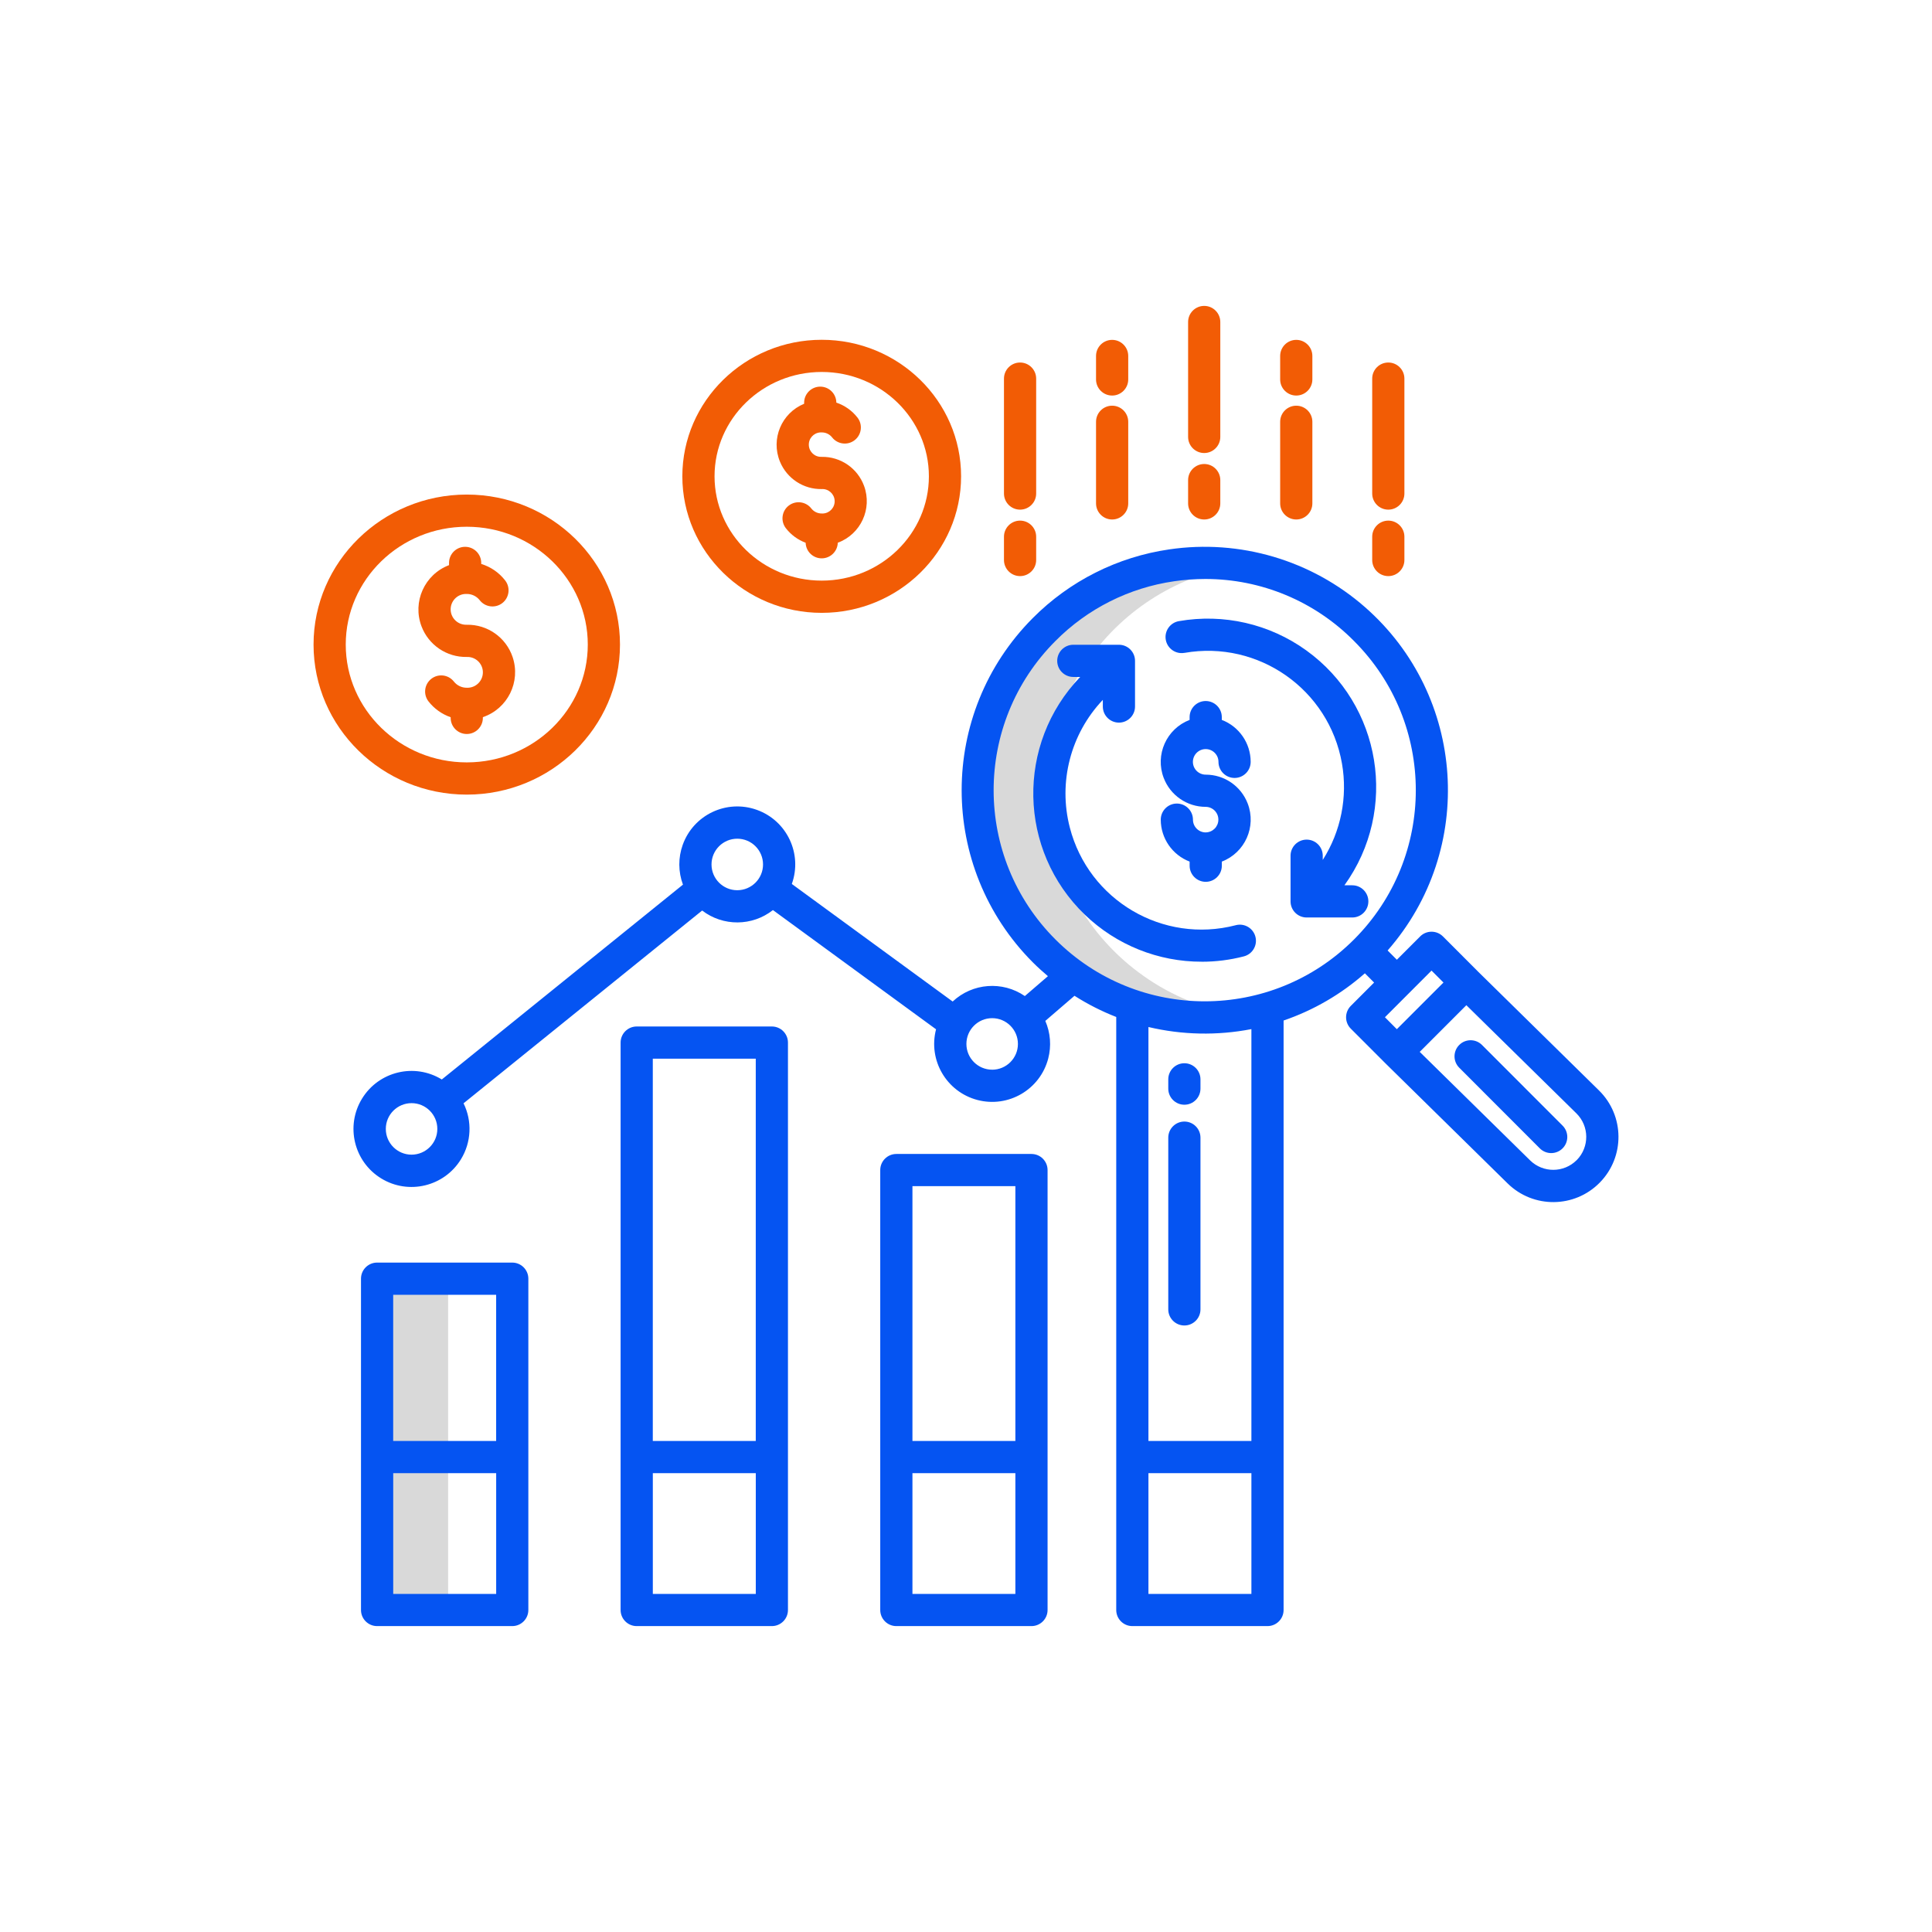 <svg xmlns="http://www.w3.org/2000/svg" id="Camada_1" data-name="Camada 1" viewBox="0 0 720 720"><defs><style>      .cls-1 {        fill: #d9d9d9;      }      .cls-1, .cls-2, .cls-3 {        stroke-width: 0px;      }      .cls-2 {        fill: #0554f2;      }      .cls-3 {        fill: #f25c05;      }    </style></defs><path class="cls-1" d="M141,543v57h26v-123h-26v66Z"></path><path class="cls-1" d="M425.98,363.57c-38.15-27.09-47.11-79.98-20.02-118.13,13.23-18.63,33.42-31.12,56-34.65-8.39-1.3-16.92-1.34-25.32-.11-46.25,6.99-78.08,50.16-71.09,96.41,6.99,46.25,50.16,78.08,96.41,71.09-12.97-1.99-25.3-6.99-35.98-14.61h0Z"></path><g><path class="cls-3" d="M173.95,232.82c-3.17.14-5.85-2.3-6-5.47-.14-3.17,2.3-5.85,5.47-6,.17,0,.35,0,.52,0,1.88-.02,3.66.84,4.83,2.32,2.02,2.62,5.79,3.11,8.42,1.09,2.62-2.02,3.11-5.79,1.09-8.42-.02-.02-.03-.04-.05-.06-2.26-2.91-5.37-5.04-8.89-6.12v-.38c0-3.31-2.69-6-6-6s-6,2.69-6,6v.83c-9.13,3.47-13.72,13.69-10.25,22.82,2.65,6.98,9.4,11.54,16.86,11.4,3.17-.14,5.85,2.31,6,5.47.14,3.17-2.31,5.85-5.47,6-.17,0-.35,0-.52,0-1.88.02-3.66-.84-4.83-2.32-2.06-2.6-5.83-3.04-8.43-.98-2.57,2.04-3.03,5.77-1.03,8.37,2.13,2.73,5.01,4.79,8.28,5.92v.25c0,3.31,2.69,6,6,6s6-2.69,6-6v-.28c9.25-3.13,14.21-13.17,11.08-22.42-2.47-7.3-9.38-12.16-17.08-12.01Z"></path><path class="cls-3" d="M173.95,184.31c-31.48,0-57.1,25.08-57.1,55.91s25.61,55.91,57.1,55.91,57.1-25.08,57.1-55.91-25.62-55.91-57.1-55.91ZM173.95,284.12c-24.87,0-45.1-19.7-45.1-43.91s20.23-43.91,45.1-43.91,45.1,19.7,45.1,43.91-20.23,43.91-45.1,43.91Z"></path><path class="cls-3" d="M306.23,170.25c-2.51.14-4.66-1.78-4.8-4.3-.14-2.51,1.78-4.66,4.3-4.8.17,0,.34,0,.51,0,1.51-.01,2.93.67,3.86,1.85,2.04,2.61,5.81,3.07,8.42,1.03s3.07-5.81,1.03-8.42h0c-2.02-2.59-4.76-4.53-7.87-5.57-.03-3.31-2.73-5.98-6.05-5.95-3.31.03-5.98,2.73-5.95,6.05v.33c-8.44,3.46-12.48,13.1-9.02,21.54,2.58,6.3,8.76,10.37,15.57,10.25,2.51-.15,4.67,1.77,4.82,4.28s-1.77,4.67-4.28,4.82c-.18.01-.36.01-.54,0-1.5.02-2.93-.67-3.86-1.85-2.02-2.62-5.79-3.11-8.42-1.09s-3.11,5.79-1.09,8.42c.02.02.03.04.05.06,1.9,2.43,4.44,4.29,7.33,5.37.1,3.31,2.86,5.91,6.17,5.81,3.17-.1,5.72-2.65,5.81-5.82,8.56-3.15,12.94-12.63,9.79-21.19-2.43-6.59-8.76-10.93-15.79-10.81h0Z"></path><path class="cls-3" d="M306.23,126.63c-28.64,0-51.94,22.82-51.94,50.88s23.3,50.88,51.94,50.88,51.94-22.82,51.94-50.88-23.3-50.88-51.94-50.88ZM306.23,216.38c-22.02,0-39.94-17.44-39.94-38.88s17.92-38.88,39.94-38.88,39.94,17.44,39.94,38.88-17.92,38.88-39.94,38.88Z"></path><path class="cls-3" d="M483.08,151.19c-3.31,0-6,2.69-6,6v30.41c0,3.31,2.69,6,6,6s6-2.69,6-6v-30.41c0-3.31-2.69-6-6-6Z"></path><path class="cls-3" d="M483.08,126.66c-3.31,0-6,2.69-6,6v8.75c0,3.31,2.69,6,6,6s6-2.69,6-6v-8.75c0-3.31-2.69-6-6-6Z"></path><path class="cls-3" d="M448.77,172.92c-3.31,0-6,2.69-6,6v8.68c0,3.31,2.69,6,6,6s6-2.69,6-6v-8.68c0-3.31-2.69-6-6-6Z"></path><path class="cls-3" d="M448.77,114c-3.31,0-6,2.69-6,6v42.83c0,3.31,2.69,6,6,6s6-2.69,6-6v-42.83c0-3.31-2.69-6-6-6Z"></path><path class="cls-3" d="M414.46,151.19c-3.31,0-6,2.69-6,6v30.41c0,3.31,2.69,6,6,6s6-2.69,6-6v-30.41c0-3.31-2.69-6-6-6Z"></path><path class="cls-3" d="M414.46,126.66c-3.31,0-6,2.69-6,6v8.75c0,3.31,2.69,6,6,6s6-2.69,6-6v-8.75c0-3.31-2.69-6-6-6Z"></path><path class="cls-3" d="M517.38,194.02c-3.31,0-6,2.69-6,6v8.68c0,3.31,2.69,6,6,6s6-2.69,6-6v-8.68c0-3.31-2.69-6-6-6Z"></path><path class="cls-3" d="M517.38,135.1c-3.31,0-6,2.69-6,6v42.83c0,3.31,2.69,6,6,6s6-2.69,6-6v-42.83c0-3.31-2.69-6-6-6Z"></path><path class="cls-3" d="M380.15,194.02c-3.31,0-6,2.69-6,6v8.68c0,3.31,2.69,6,6,6s6-2.69,6-6v-8.68c0-3.31-2.69-6-6-6Z"></path><path class="cls-3" d="M380.15,135.1c-3.31,0-6,2.69-6,6v42.83c0,3.31,2.69,6,6,6s6-2.69,6-6v-42.83c0-3.31-2.69-6-6-6Z"></path></g><path class="cls-2" d="M190.9,470.53h-50.37c-3.31,0-6,2.69-6,6v123.47c0,3.31,2.69,6,6,6h50.37c3.31,0,6-2.69,6-6v-123.47c0-3.31-2.69-6-6-6ZM184.9,482.53v54.47h-38.37v-54.47h38.37ZM146.54,594v-45h38.37v45h-38.37Z"></path><path class="cls-2" d="M287.65,382.54h-50.37c-3.31,0-6,2.69-6,6v211.46c0,3.31,2.69,6,6,6h50.37c3.31,0,6-2.69,6-6v-211.46c0-3.31-2.69-6-6-6ZM281.65,394.54v142.46h-38.37v-142.46h38.37ZM243.29,594v-45h38.37v45h-38.37Z"></path><path class="cls-2" d="M384.4,430.05h-50.36c-3.31,0-6,2.69-6,6v163.95c0,3.31,2.69,6,6,6h50.36c3.31,0,6-2.69,6-6v-163.95c0-3.31-2.69-6-6-6h0ZM378.4,442.05v94.95h-38.36v-94.95h38.36ZM340.04,594v-45h38.36v45h-38.36Z"></path><path class="cls-2" d="M550.63,361.88l-12.89-12.9c-2.34-2.34-6.14-2.35-8.49,0,0,0,0,0,0,0l-8.68,8.69-3.44-3.45c33-37.67,29.22-94.96-8.45-127.97-19.98-17.5-46.63-25.37-72.91-21.51-19.29,2.79-37.15,11.78-50.89,25.61-35.33,35.46-35.33,92.81,0,128.27,1.82,1.82,3.71,3.53,5.65,5.17l-8.6,7.41c-8.33-5.72-19.52-4.87-26.9,2.04l-59.94-43.81c4.03-11.23-1.81-23.6-13.04-27.62-11.23-4.03-23.6,1.81-27.62,13.04-1.72,4.8-1.69,10.05.09,14.83l-89.87,72.61c-10.18-6.24-23.49-3.04-29.73,7.14-6.24,10.18-3.04,23.49,7.14,29.73,10.18,6.24,23.49,3.04,29.73-7.14,3.87-6.32,4.24-14.19.96-20.85l88.92-71.84c7.8,5.97,18.66,5.9,26.38-.17l60.79,44.43c-3.01,11.54,3.91,23.34,15.45,26.35,11.54,3.01,23.34-3.91,26.35-15.45,1.22-4.67.84-9.6-1.08-14.03l10.87-9.36c4.92,3.13,10.13,5.78,15.56,7.9v221c0,3.31,2.69,6,6,6h50.37c3.31,0,6-2.69,6-6v-219.68c11.15-3.82,21.45-9.8,30.29-17.6l3.44,3.45-8.69,8.7c-2.34,2.34-2.34,6.14,0,8.48l12.93,12.94s.03.02.04.04l45.48,44.7c9.57,9.4,24.95,9.26,34.35-.32s9.26-24.95-.32-34.35l-45.24-44.46ZM153.38,430.31c-5.3,0-9.6-4.3-9.6-9.6s4.3-9.6,9.6-9.6,9.6,4.3,9.6,9.6c0,5.3-4.3,9.59-9.6,9.6ZM274.76,331.76c-5.3,0-9.6-4.3-9.6-9.6s4.3-9.6,9.6-9.6,9.6,4.3,9.6,9.6c0,5.3-4.3,9.59-9.6,9.6ZM369.75,398.64c-5.3,0-9.6-4.3-9.6-9.6,0-5.3,4.3-9.6,9.6-9.6,5.3,0,9.6,4.3,9.6,9.6,0,5.3-4.3,9.6-9.6,9.61ZM393.37,238.84c11.91-12,27.41-19.79,44.14-22.21,3.87-.57,7.77-.85,11.68-.86,20.8-.02,40.74,8.29,55.37,23.07,30.74,30.7,30.76,80.51.06,111.25-30.7,30.74-80.51,30.76-111.25.06-30.74-30.7-30.76-80.51-.06-111.25.02-.02.04-.04.06-.06h0ZM427.99,594v-45h38.37v45h-38.37ZM466.36,537h-38.37v-154.26c12.59,2.98,25.67,3.24,38.37.78v153.48ZM516.12,379.1l17.37-17.39,4.45,4.45-17.38,17.39-4.44-4.46ZM587.54,432.38c-4.77,4.75-12.47,4.78-17.29.08l-41.16-40.46,17.38-17.39,41,40.3c4.85,4.77,4.91,12.56.15,17.41-.02.02-.04.04-.07.07h0Z"></path><path class="cls-2" d="M552.33,389.46c-2.32-2.36-6.12-2.4-8.48-.07-2.36,2.32-2.4,6.12-.07,8.48.02.02.05.05.07.07l29.96,29.99c2.32,2.36,6.12,2.4,8.48.07,2.36-2.32,2.4-6.12.07-8.48-.02-.02-.05-.05-.07-.07l-29.96-29.99Z"></path><path class="cls-2" d="M447.88,358.41c5.26,0,10.5-.66,15.6-1.98,3.22-.79,5.19-4.04,4.4-7.26-.79-3.22-4.04-5.19-7.26-4.4-.05.01-.1.02-.14.04-27.11,7.01-54.78-9.28-61.79-36.4-4.38-16.92.27-34.91,12.3-47.59v2.48c0,3.31,2.69,6,6,6s6-2.69,6-6v-17.02c0-3.31-2.69-6-6-6h-17c-3.31,0-6,2.69-6,6s2.69,6,6,6h2.57c-23.99,24.97-23.19,64.65,1.77,88.64,11.71,11.25,27.33,17.52,43.56,17.48h0Z"></path><path class="cls-2" d="M441.41,243.31c27.59-4.83,53.87,13.63,58.7,41.22,2.18,12.46-.37,25.28-7.16,35.95v-1.58c0-3.31-2.69-6-6-6s-6,2.69-6,6v17.02c0,3.31,2.69,6,6,6h17c3.31,0,6-2.69,6-6s-2.69-6-6-6h-2.92c20.24-28.11,13.87-67.3-14.23-87.55-13.71-9.88-30.82-13.8-47.47-10.89-3.26.57-5.45,3.68-4.88,6.94.57,3.26,3.68,5.45,6.94,4.88h0Z"></path><path class="cls-2" d="M449.38,310.22h-.1c-2.6-.03-4.7-2.15-4.7-4.76,0-3.31-2.69-6-6-6s-6,2.69-6,6c.01,6.93,4.28,13.15,10.76,15.63v1.54c0,3.31,2.69,6,6,6s6-2.69,6-6v-1.54c8.64-3.32,12.96-13.01,9.64-21.65-2.49-6.48-8.7-10.75-15.64-10.75-2.63,0-4.77-2.12-4.78-4.75s2.12-4.77,4.75-4.78c2.63,0,4.77,2.12,4.78,4.75h0c0,3.32,2.69,6.01,6,6.01s6-2.69,6-6c-.01-6.93-4.28-13.15-10.76-15.63v-1.04c0-3.31-2.69-6-6-6s-6,2.69-6,6v1.04c-8.64,3.32-12.96,13.01-9.64,21.65,2.49,6.48,8.7,10.75,15.64,10.75,2.63.02,4.75,2.17,4.72,4.8-.02,2.58-2.09,4.67-4.67,4.72h0Z"></path><path class="cls-2" d="M441.38,396.24c-3.31,0-6,2.69-6,6v3.46c0,3.31,2.69,6,6,6s6-2.69,6-6v-3.46c0-3.31-2.69-6-6-6Z"></path><path class="cls-2" d="M441.38,417.97c-3.31,0-6,2.69-6,6v64c0,3.31,2.69,6,6,6s6-2.69,6-6v-64c0-3.31-2.69-6-6-6Z"></path></svg>